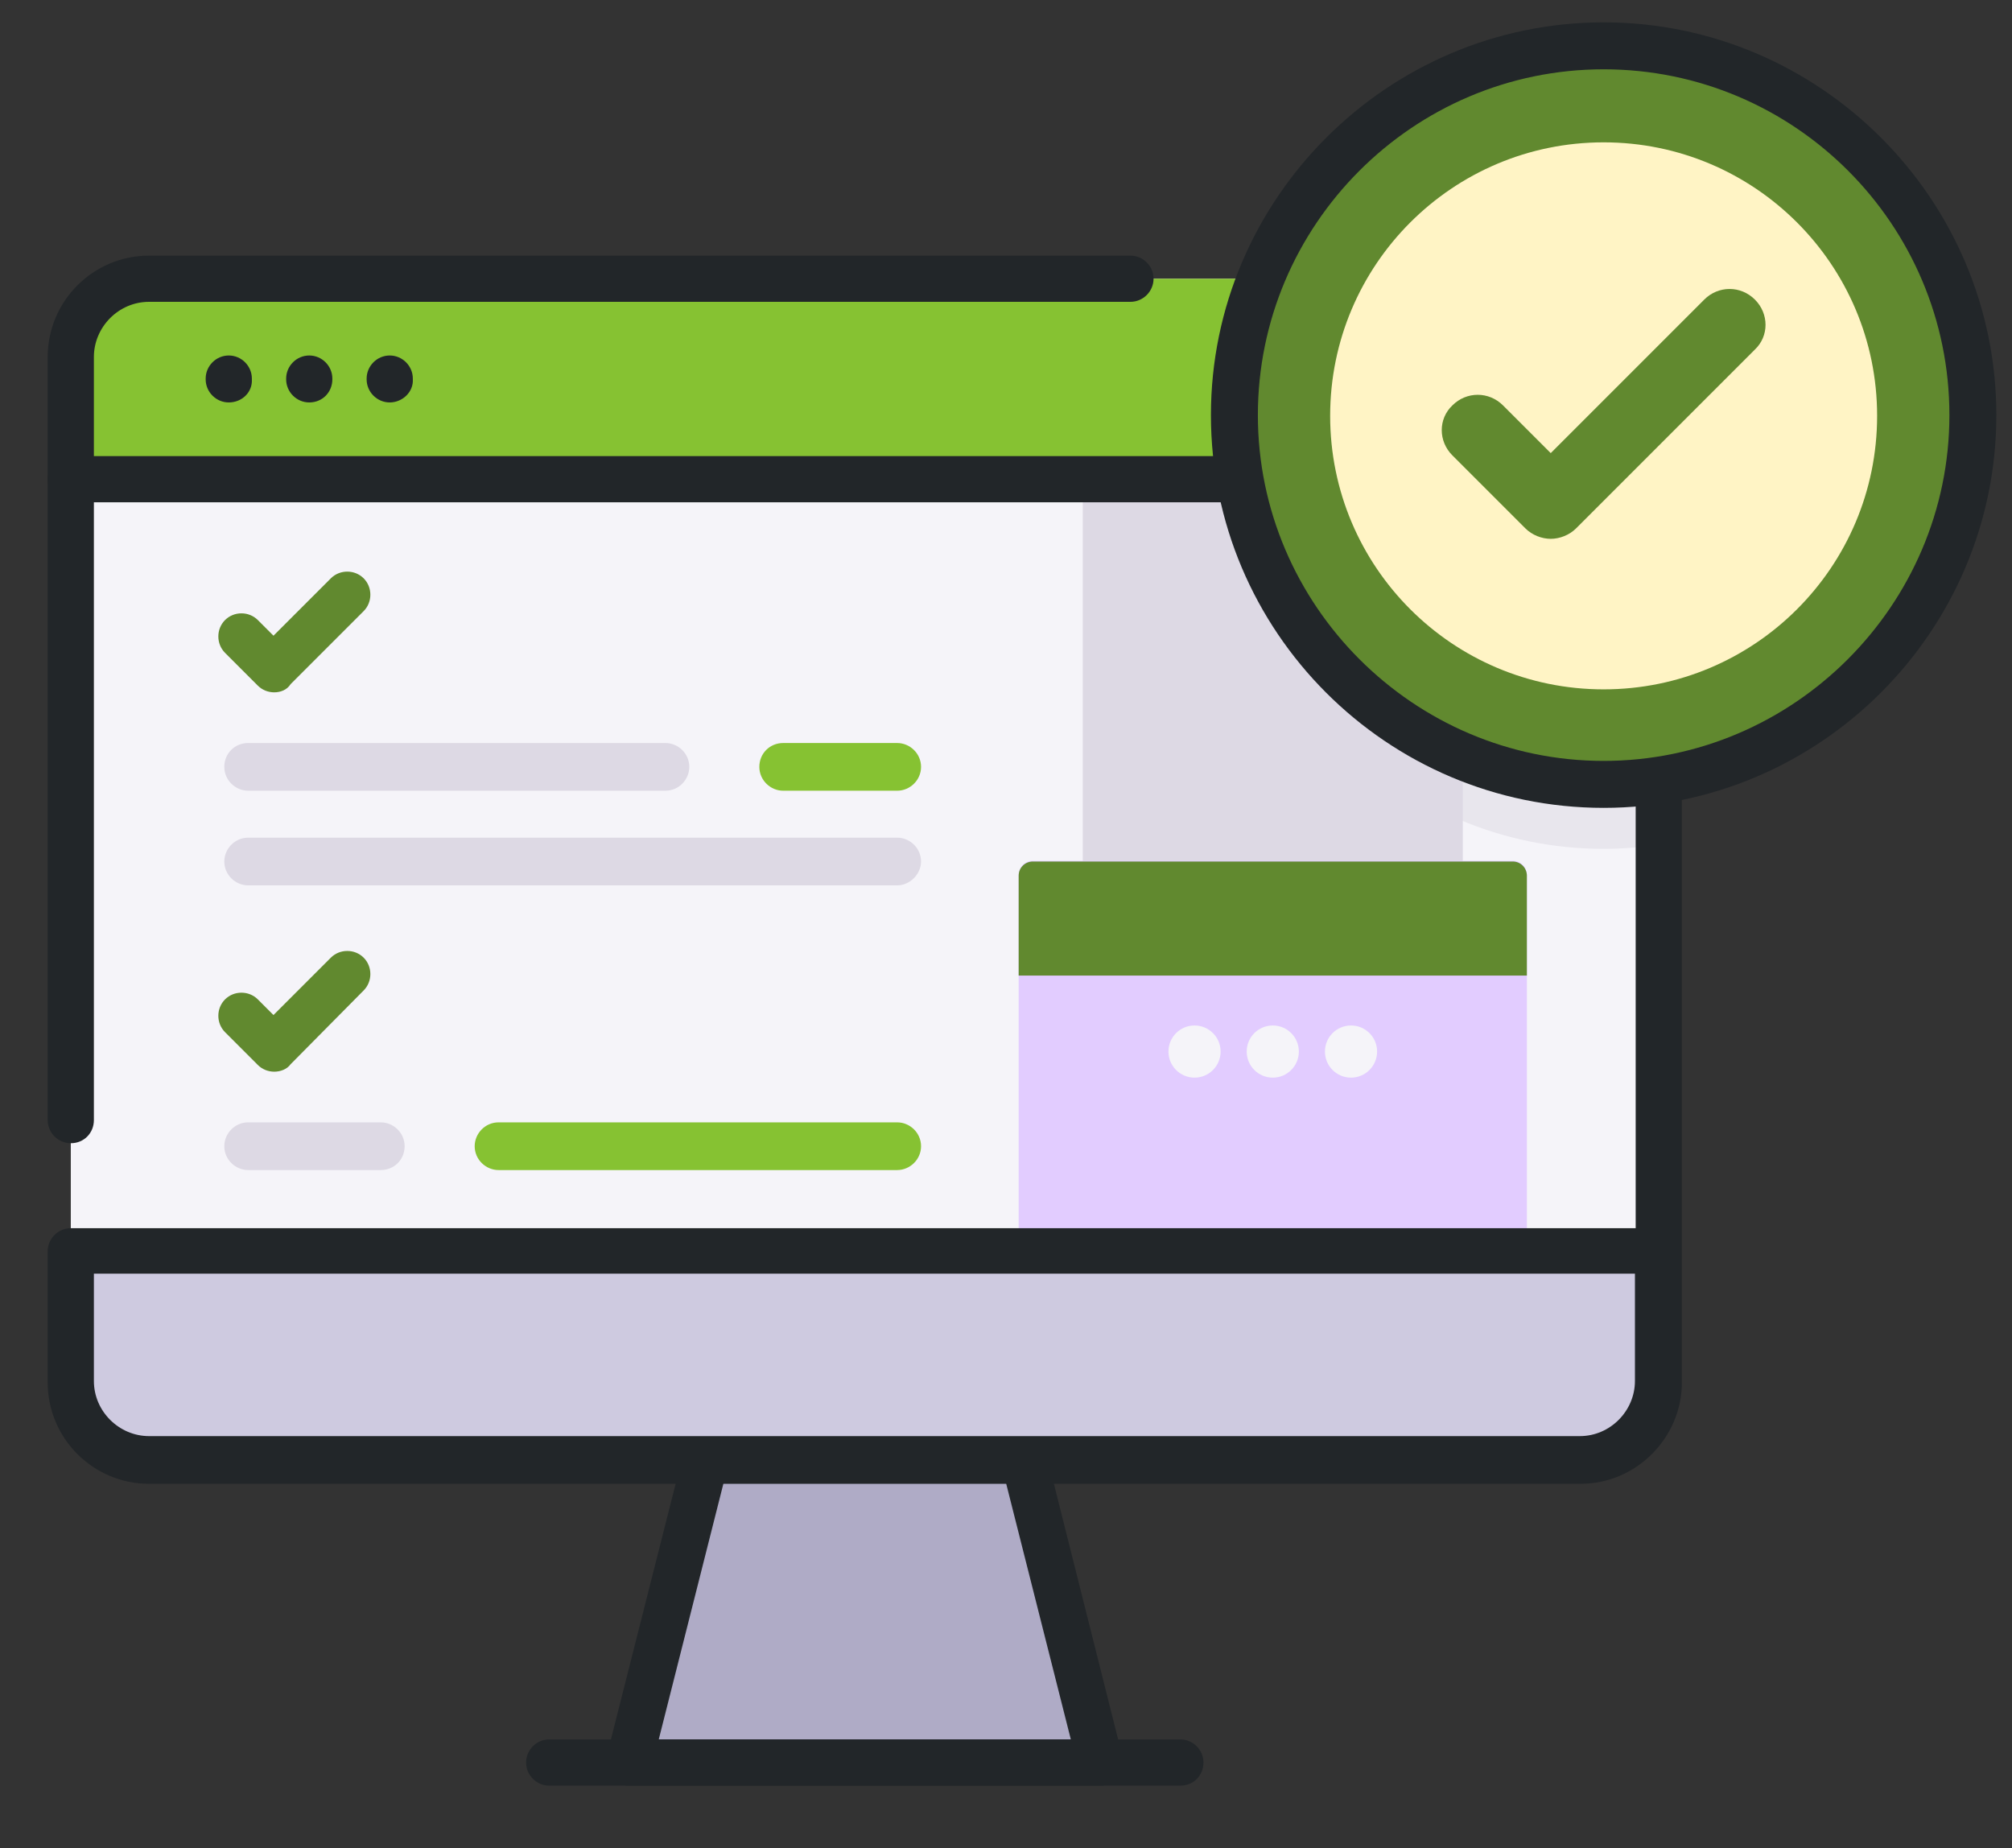 <?xml version="1.0" encoding="utf-8"?>
<!-- Generator: Adobe Illustrator 22.1.0, SVG Export Plug-In . SVG Version: 6.00 Build 0)  -->
<svg version="1.1" id="Capa_1" xmlns="http://www.w3.org/2000/svg" xmlns:xlink="http://www.w3.org/1999/xlink" x="0px" y="0px"
	 viewBox="0 0 270 248" style="enable-background:new 0 0 270 248;" xml:space="preserve">
<rect x="0" y="0" width="270" height="248" fill="#333333" stroke="none"/>
<style type="text/css">
	.st0{fill:#AFABC6;}
	.st1{fill:#222629;}
	.st2{fill:#F5F4F9;}
	.st3{fill:#E8E6ED;}
	.st4{fill:#DDD9E4;}
	.st5{fill:#E2CCFF;}
	.st6{fill:#61892F;}
	.st7{fill:#86C232;}
	.st8{fill:#CECAE0;}
	.st9{fill:#FFF4C5;}
</style>
<path class="st0" d="M147.7,236.5H84.4l8.2-32.7l4.4-17.5h38l4.4,17.5L147.7,236.5z"/>
<path class="st1" d="M147.7,239.6H84.4c-0.9,0-1.9-0.4-2.4-1.2c-0.6-0.7-0.8-1.7-0.6-2.7l10-39.5c0.4-1.7,2.1-2.7,3.8-2.2
	c1.7,0.4,2.7,2.1,2.2,3.8l-9,35.6h55.3l-9.1-36c-0.4-1.7,0.6-3.4,2.2-3.8s3.4,0.6,3.8,2.2l10,39.8c0.2,0.9,0,1.9-0.6,2.7
	S148.6,239.6,147.7,239.6L147.7,239.6z"/>
<path class="st2" d="M212.1,196H20c-5.9,0-10.5-4.7-10.5-10.5V47.9c0-5.9,4.7-10.5,10.5-10.5h192c5.9,0,10.5,4.7,10.5,10.5v137.4
	C222.6,191.2,217.9,196,212.1,196z"/>
<path class="st3" d="M222.6,47.9v65.4c-2.4,0.4-4.9,0.6-7.4,0.6c-27.4,0-49.5-22.2-49.5-49.5c0-9.9,2.9-19.1,7.9-26.9h38.5
	C217.9,37.4,222.6,42.1,222.6,47.9L222.6,47.9z"/>
<path class="st4" d="M145.3,46.2h51v121.6h-51V46.2z"/>
<path class="st5" d="M204.9,167.8h-68.2v-50.4c0-1.1,0.9-1.9,1.9-1.9H203c1.1,0,1.9,0.9,1.9,1.9V167.8L204.9,167.8z"/>
<path class="st6" d="M204.9,130.9h-68.2v-13.4c0-1.1,0.9-1.9,1.9-1.9H203c1.1,0,1.9,0.9,1.9,1.9V130.9L204.9,130.9z"/>
<path class="st7" d="M222.6,64.2V47.9c0-5.9-4.7-10.5-10.5-10.5H20c-5.9,0-10.5,4.7-10.5,10.5v16.3H222.6z"/>
<path class="st1" d="M165.6,67.4H9.5c-1.7,0-3.1-1.4-3.1-3.1c0-1.7,1.4-3.1,3.1-3.1h156.1c1.7,0,3.1,1.4,3.1,3.1
	C168.7,66,167.3,67.4,165.6,67.4z"/>
<path class="st8" d="M9.5,167.8v17.6c0,5.9,4.7,10.5,10.5,10.5h192c5.9,0,10.5-4.7,10.5-10.5v-17.6H9.5z"/>
<g>
	<path class="st1" d="M158.4,239.6H73.7c-1.7,0-3.1-1.4-3.1-3.1s1.4-3.1,3.1-3.1h84.7c1.7,0,3.1,1.4,3.1,3.1
		S160.2,239.6,158.4,239.6z"/>
	<path class="st1" d="M30.7,54c-1.7,0-3.1-1.4-3.1-3.1v-0.1c0-1.7,1.4-3.1,3.1-3.1s3.1,1.4,3.1,3.1v0.1C33.9,52.6,32.5,54,30.7,54z"
		/>
	<path class="st1" d="M41.5,54c-1.7,0-3.1-1.4-3.1-3.1v-0.1c0-1.7,1.4-3.1,3.1-3.1c1.7,0,3.1,1.4,3.1,3.1v0.1
		C44.6,52.6,43.3,54,41.5,54z"/>
	<path class="st1" d="M52.3,54c-1.7,0-3.1-1.4-3.1-3.1v-0.1c0-1.7,1.4-3.1,3.1-3.1s3.1,1.4,3.1,3.1v0.1C55.5,52.6,54,54,52.3,54z"/>
	<path class="st1" d="M212.1,199.1H20c-7.5,0-13.6-6.1-13.6-13.6v-17.6c0-1.7,1.4-3.1,3.1-3.1h210v-58.6c0-1.7,1.4-3.1,3.1-3.1
		s3.1,1.4,3.1,3.1v79.3C225.7,192.9,219.6,199.1,212.1,199.1L212.1,199.1z M12.6,170.9v14.4c0,4.1,3.4,7.4,7.4,7.4h192
		c4.1,0,7.4-3.4,7.4-7.4v-14.4H12.6z"/>
	<path class="st1" d="M9.5,153.4c-1.7,0-3.1-1.4-3.1-3.1V47.9c0-7.5,6.1-13.6,13.6-13.6h131.7c1.7,0,3.1,1.4,3.1,3.1
		c0,1.7-1.4,3.1-3.1,3.1H20c-4.1,0-7.4,3.4-7.4,7.4v102.4C12.6,152,11.3,153.4,9.5,153.4z"/>
</g>
<circle class="st6" cx="215.2" cy="55.8" r="49.5"/>
<path class="st1" d="M215.2,108.4c-29.1,0-52.7-23.7-52.7-52.7S186.2,3,215.2,3s52.7,23.7,52.7,52.7S244.2,108.4,215.2,108.4z
	 M215.2,9.3c-25.6,0-46.4,20.9-46.4,46.4s20.9,46.4,46.4,46.4s46.4-20.9,46.4-46.4C261.6,30.1,240.8,9.3,215.2,9.3z"/>
<circle class="st9" cx="215.2" cy="55.8" r="36.7"/>
<path class="st6" d="M208.1,72.3c-1.2,0-2.5-0.5-3.4-1.4l-9.8-9.8c-1.9-1.9-1.9-4.9,0-6.7c1.9-1.9,4.9-1.9,6.8,0l6.4,6.4l20.6-20.6
	c1.9-1.9,4.9-1.9,6.8,0c1.9,1.9,1.9,4.9,0,6.7l-24,24C210.6,71.8,209.3,72.3,208.1,72.3L208.1,72.3z"/>
<path class="st4" d="M89.3,106.1h-56c-1.7,0-3.2-1.4-3.2-3.2s1.4-3.2,3.2-3.2h56c1.7,0,3.2,1.4,3.2,3.2
	C92.5,104.6,91.1,106.1,89.3,106.1L89.3,106.1z"/>
<path class="st7" d="M120.4,106.1h-15.3c-1.7,0-3.2-1.4-3.2-3.2s1.4-3.2,3.2-3.2h15.3c1.7,0,3.2,1.4,3.2,3.2
	S122.1,106.1,120.4,106.1z"/>
<path class="st4" d="M120.4,118.8H33.3c-1.7,0-3.2-1.4-3.2-3.2c0-1.7,1.4-3.2,3.2-3.2h87.1c1.7,0,3.2,1.4,3.2,3.2
	C123.6,117.3,122.1,118.8,120.4,118.8z"/>
<path class="st6" d="M36.8,92.9c-0.8,0-1.6-0.3-2.2-0.9l-4.4-4.4c-1.2-1.2-1.2-3.2,0-4.4c1.2-1.2,3.2-1.2,4.4,0l2.1,2.1l7.7-7.7
	c1.2-1.2,3.2-1.2,4.4,0s1.2,3.2,0,4.4L39,91.8C38.5,92.6,37.6,92.9,36.8,92.9z"/>
<path class="st4" d="M51.1,157H33.3c-1.7,0-3.2-1.4-3.2-3.2c0-1.7,1.4-3.2,3.2-3.2h17.8c1.7,0,3.2,1.4,3.2,3.2S52.9,157,51.1,157z"
	/>
<path class="st7" d="M120.4,157H66.9c-1.7,0-3.2-1.4-3.2-3.2c0-1.7,1.4-3.2,3.2-3.2h53.5c1.7,0,3.2,1.4,3.2,3.2S122.1,157,120.4,157
	z"/>
<path class="st6" d="M36.8,143.8c-0.8,0-1.6-0.3-2.2-0.9l-4.4-4.4c-1.2-1.2-1.2-3.2,0-4.4s3.2-1.2,4.4,0l2.1,2.1l7.7-7.7
	c1.2-1.2,3.2-1.2,4.4,0s1.2,3.2,0,4.4l-9.8,9.9C38.5,143.5,37.6,143.8,36.8,143.8z"/>
<circle class="st2" cx="181.3" cy="141.1" r="3.5"/>
<circle class="st2" cx="170.8" cy="141.1" r="3.5"/>
<circle class="st2" cx="160.3" cy="141.1" r="3.5"/>
</svg>
